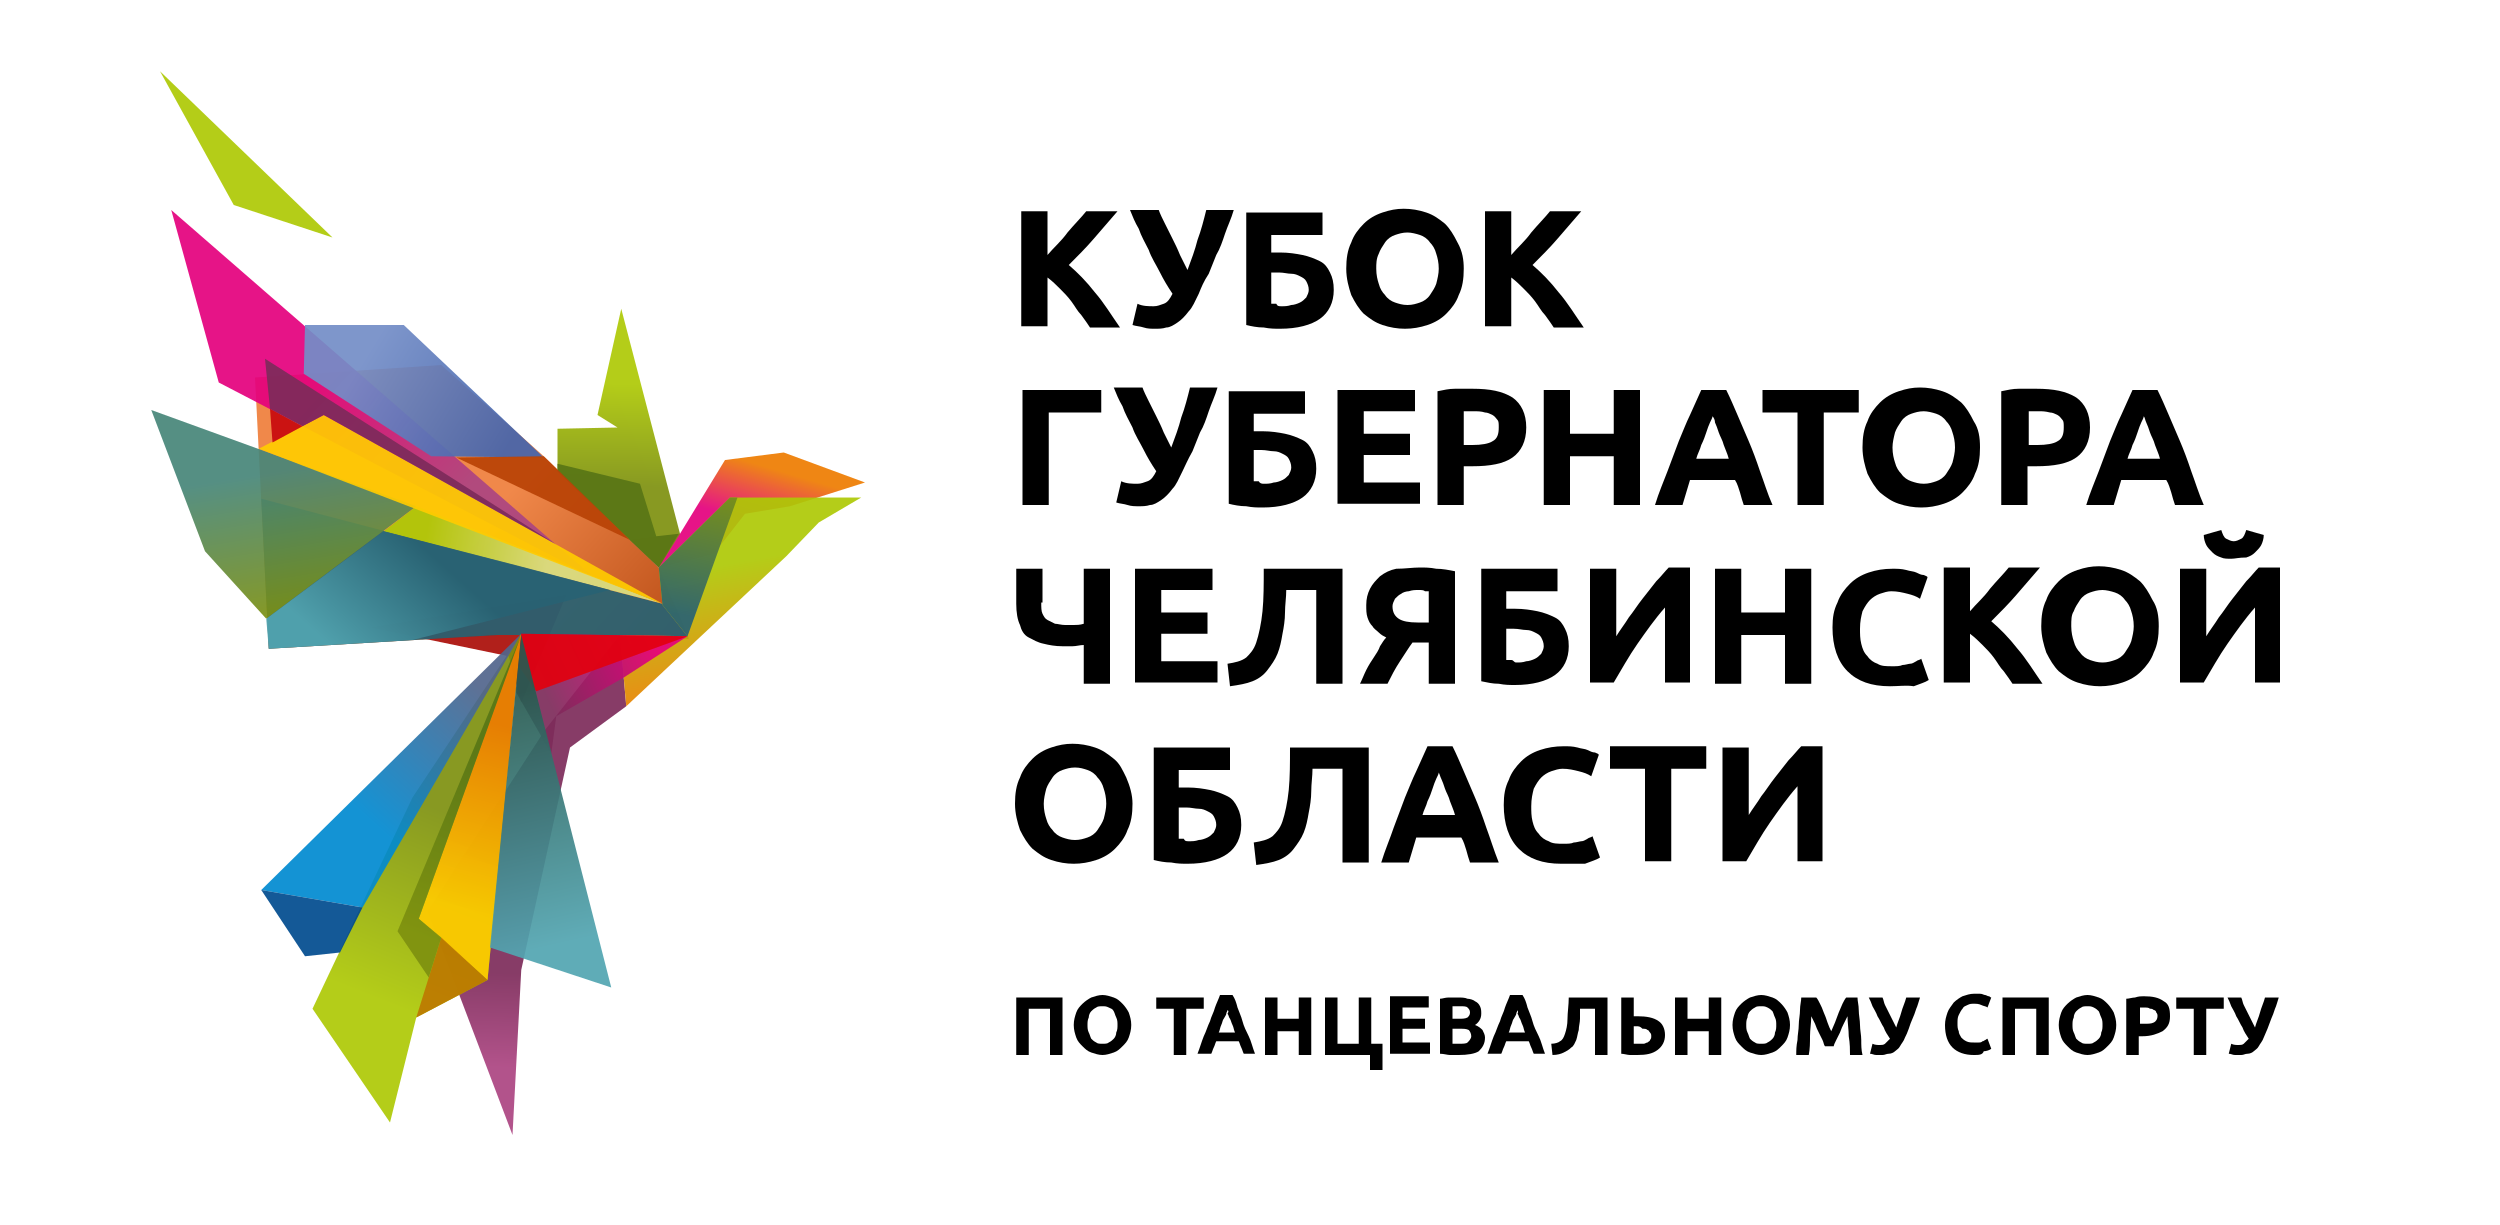 <?xml version="1.0" encoding="UTF-8"?> <!-- Generator: Adobe Illustrator 19.0.0, SVG Export Plug-In . SVG Version: 6.00 Build 0) --> <svg xmlns="http://www.w3.org/2000/svg" xmlns:xlink="http://www.w3.org/1999/xlink" id="Layer_1" x="0px" y="0px" viewBox="-399 452 200 98" style="enable-background:new -399 452 200 98;" xml:space="preserve"> <style type="text/css"> .st0{opacity:0.92;fill:url(#XMLID_3_);enable-background:new ;} .st1{opacity:0.92;fill:#AA0E08;enable-background:new ;} .st2{opacity:0.92;fill:#286273;enable-background:new ;} .st3{opacity:0.92;fill:url(#XMLID_4_);enable-background:new ;} .st4{opacity:0.92;fill:url(#XMLID_5_);enable-background:new ;} .st5{opacity:0.92;fill:url(#XMLID_6_);enable-background:new ;} .st6{opacity:0.92;fill:url(#XMLID_7_);enable-background:new ;} .st7{opacity:0.92;fill:url(#XMLID_8_);enable-background:new ;} .st8{opacity:0.92;fill:url(#XMLID_9_);enable-background:new ;} .st9{opacity:0.92;fill:url(#XMLID_10_);enable-background:new ;} .st10{opacity:0.92;fill:url(#XMLID_11_);enable-background:new ;} .st11{opacity:0.92;fill:#AEC905;enable-background:new ;} .st12{opacity:0.92;fill:url(#XMLID_12_);enable-background:new ;} .st13{opacity:0.92;fill:url(#XMLID_13_);enable-background:new ;} .st14{opacity:0.92;fill:url(#XMLID_14_);enable-background:new ;} .st15{opacity:0.92;fill:url(#XMLID_15_);enable-background:new ;} .st16{opacity:0.92;fill:url(#XMLID_16_);enable-background:new ;} .st17{opacity:0.92;fill:#587615;enable-background:new ;} .st18{opacity:0.92;fill:url(#XMLID_17_);enable-background:new ;} .st19{opacity:0.92;fill:#BD7900;enable-background:new ;} .st20{opacity:0.92;fill:url(#XMLID_18_);enable-background:new ;} .st21{opacity:0.92;fill:#E2000F;enable-background:new ;} .st22{opacity:0.92;fill:#FFCB00;enable-background:new ;} .st23{opacity:0.92;fill:#C8090D;enable-background:new ;} .st24{opacity:0.92;fill:#7D2B5A;enable-background:new ;} .st25{opacity:0.92;fill:#004B8E;enable-background:new ;} .st26{opacity:0.92;fill:url(#XMLID_19_);enable-background:new ;} .st27{opacity:0.92;fill:#B94306;enable-background:new ;} </style> <g id="XMLID_2_"> <g id="XMLID_277_"> <linearGradient id="XMLID_3_" gradientUnits="userSpaceOnUse" x1="-364.322" y1="1399.881" x2="-351.842" y2="1411.059" gradientTransform="matrix(1 0 0 1 0 -901.73)"> <stop offset="0" style="stop-color:#EF7E3B"></stop> <stop offset="1" style="stop-color:#B94306"></stop> </linearGradient> <polygon id="XMLID_113_" class="st0" points="-363.7,481.2 -355.5,488.5 -346.3,497.4 -343.9,503.1 -352.2,502.8 -359.2,502.8 -377.5,503.9 -378.6,482.2 "></polygon> <polygon id="XMLID_112_" class="st1" points="-369.4,502.2 -358.3,504.5 -357.3,508.2 -353.7,499.6 "></polygon> <polygon id="XMLID_111_" class="st2" points="-344.9,500.6 -343.9,503.1 -352.2,502.8 -359.2,502.8 -377.5,503.9 -378.1,491.9 "></polygon> <linearGradient id="XMLID_4_" gradientUnits="userSpaceOnUse" x1="-357.534" y1="1439.117" x2="-357.285" y2="1431.594" gradientTransform="matrix(1 0 0 1 0 -901.73)"> <stop offset="0" style="stop-color:#AC4481"></stop> <stop offset="1" style="stop-color:#7D2B5A"></stop> </linearGradient> <polygon id="XMLID_110_" class="st3" points="-348.9,508.5 -353.4,511.8 -357.3,529.6 -358,542.8 -364.8,524.9 -355.4,510.4 -349.4,502.8 "></polygon> <linearGradient id="XMLID_5_" gradientUnits="userSpaceOnUse" x1="-367.382" y1="1434.238" x2="-361.526" y2="1419.542" gradientTransform="matrix(1 0 0 1 0 -901.73)"> <stop offset="0" style="stop-color:#AEC905"></stop> <stop offset="1" style="stop-color:#7E910F"></stop> </linearGradient> <polygon id="XMLID_109_" class="st4" points="-360,530.4 -365.7,533.4 -367.8,541.8 -374,532.7 -366,515.8 -357.3,502.7 "></polygon> <linearGradient id="XMLID_6_" gradientUnits="userSpaceOnUse" x1="-376.14" y1="1391.367" x2="-374.237" y2="1403.112" gradientTransform="matrix(1 0 0 1 0 -901.73)"> <stop offset="0" style="stop-color:#478679"></stop> <stop offset="1" style="stop-color:#7E910F"></stop> </linearGradient> <polygon id="XMLID_108_" class="st5" points="-386.9,484.8 -365.7,492.5 -377.7,501.5 -382.6,496.1 "></polygon> <linearGradient id="XMLID_7_" gradientUnits="userSpaceOnUse" x1="-374.675" y1="1384.506" x2="-363.546" y2="1394.885" gradientTransform="matrix(1 0 0 1 0 -901.73)"> <stop offset="0" style="stop-color:#E4007D"></stop> <stop offset="1" style="stop-color:#AC4481"></stop> </linearGradient> <polygon id="XMLID_107_" class="st6" points="-385.3,468.8 -381.5,482.6 -351.5,498.2 "></polygon> <linearGradient id="XMLID_8_" gradientUnits="userSpaceOnUse" x1="-369.78" y1="1382.399" x2="-358.343" y2="1389.461" gradientTransform="matrix(1 0 0 1 0 -901.73)"> <stop offset="0" style="stop-color:#738DC7"></stop> <stop offset="1" style="stop-color:#4464AC"></stop> </linearGradient> <polygon id="XMLID_106_" class="st7" points="-374.6,478 -374.7,481.9 -364.5,488.5 -355.5,488.6 -366.7,478 "></polygon> <linearGradient id="XMLID_9_" gradientUnits="userSpaceOnUse" x1="-339.415" y1="1395.355" x2="-338.109" y2="1390.948" gradientTransform="matrix(1 0 0 1 0 -901.73)"> <stop offset="0" style="stop-color:#E4007D"></stop> <stop offset="1" style="stop-color:#EE7C00"></stop> </linearGradient> <polygon id="XMLID_105_" class="st8" points="-341.9,496.3 -346.3,497.4 -348.6,495.2 -344.6,494.7 -341,488.8 -336.3,488.2 -329.8,490.6 -335.8,492.5 -339.4,493.1 "></polygon> <linearGradient id="XMLID_10_" gradientUnits="userSpaceOnUse" x1="-340.097" y1="1398.708" x2="-338.117" y2="1409.231" gradientTransform="matrix(1 0 0 1 0 -901.73)"> <stop offset="0" style="stop-color:#AEC905"></stop> <stop offset="1" style="stop-color:#EE7C00"></stop> </linearGradient> <polygon id="XMLID_104_" class="st9" points="-346.3,497.4 -346,500.4 -344,502.9 -349.4,502.8 -348.9,508.5 -336.1,496.5 -333.5,493.8 -330.1,491.8 -335,491.8 -340.6,491.8 "></polygon> <linearGradient id="XMLID_11_" gradientUnits="userSpaceOnUse" x1="-368.882" y1="1419.892" x2="-359.583" y2="1409.566" gradientTransform="matrix(1 0 0 1 0 -901.73)"> <stop offset="0" style="stop-color:#008AD1"></stop> <stop offset="1" style="stop-color:#51658C"></stop> </linearGradient> <polygon id="XMLID_103_" class="st10" points="-357.3,502.7 -370,524.6 -378.1,523.2 "></polygon> <polygon id="XMLID_102_" class="st11" points="-386.2,457.7 -380.3,468.4 -372.4,471 "></polygon> <linearGradient id="XMLID_12_" gradientUnits="userSpaceOnUse" x1="-364.932" y1="1396.554" x2="-355.162" y2="1398.249" gradientTransform="matrix(1 0 0 1 0 -901.73)"> <stop offset="0" style="stop-color:#AEC905"></stop> <stop offset="1" style="stop-color:#DAE182"></stop> </linearGradient> <polygon id="XMLID_101_" class="st12" points="-368.3,494.5 -346,500.3 -365.7,492.5 "></polygon> <linearGradient id="XMLID_13_" gradientUnits="userSpaceOnUse" x1="-369.418" y1="1408.2" x2="-362.2" y2="1400.121" gradientTransform="matrix(1 0 0 1 0 -901.73)"> <stop offset="0" style="stop-color:#52A5B1"></stop> <stop offset="1" style="stop-color:#286273"></stop> </linearGradient> <polygon id="XMLID_100_" class="st13" points="-377.7,501.5 -368.3,494.5 -357.4,497.3 -350.2,499.2 -366,503.2 -377.5,503.9 "></polygon> <linearGradient id="XMLID_14_" gradientUnits="userSpaceOnUse" x1="-349.503" y1="1392.647" x2="-349.441" y2="1384.43" gradientTransform="matrix(1 0 0 1 0 -901.73)"> <stop offset="0" style="stop-color:#7E910F"></stop> <stop offset="1" style="stop-color:#AEC905"></stop> </linearGradient> <polygon id="XMLID_99_" class="st14" points="-344.6,494.7 -349.3,476.7 -351.2,485.2 -349.6,486.2 -354.4,486.3 -354.4,489.7 -346.3,497.4 "></polygon> <linearGradient id="XMLID_15_" gradientUnits="userSpaceOnUse" x1="-355.553" y1="1408.976" x2="-347.096" y2="1405.047" gradientTransform="matrix(1 0 0 1 0 -901.73)"> <stop offset="0" style="stop-color:#7D2B5A"></stop> <stop offset="1" style="stop-color:#E4007D"></stop> </linearGradient> <polygon id="XMLID_98_" class="st15" points="-344,502.9 -349.1,506.2 -354.5,509.3 -354.9,512.3 -357.7,507.4 -357.3,502.7 "></polygon> <linearGradient id="XMLID_16_" gradientUnits="userSpaceOnUse" x1="-342.093" y1="1391.531" x2="-344.594" y2="1402.886" gradientTransform="matrix(1 0 0 1 0 -901.73)"> <stop offset="0" style="stop-color:#7E910F"></stop> <stop offset="1" style="stop-color:#286273"></stop> </linearGradient> <polygon id="XMLID_97_" class="st16" points="-340,491.8 -344,502.9 -346,500.4 -346.3,497.4 -340.6,491.8 "></polygon> <polygon id="XMLID_96_" class="st17" points="-354.4,489.1 -347.8,490.7 -346.5,494.9 -344.7,494.7 -346.3,497.4 -354.4,489.7 "></polygon> <linearGradient id="XMLID_17_" gradientUnits="userSpaceOnUse" x1="-361.895" y1="1426.388" x2="-358.143" y2="1411.94" gradientTransform="matrix(1 0 0 1 0 -901.73)"> <stop offset="0" style="stop-color:#FFCB00"></stop> <stop offset="1" style="stop-color:#EE7C00"></stop> </linearGradient> <polygon id="XMLID_95_" class="st18" points="-360,530.4 -365.5,525.5 -357.3,502.7 "></polygon> <polygon id="XMLID_94_" class="st19" points="-365.7,533.4 -363.7,527 -360,530.4 "></polygon> <linearGradient id="XMLID_18_" gradientUnits="userSpaceOnUse" x1="-365.44" y1="1428.62" x2="-360.342" y2="1414.025" gradientTransform="matrix(1 0 0 1 0 -901.73)"> <stop offset="0" style="stop-color:#7E910F"></stop> <stop offset="1" style="stop-color:#587615"></stop> </linearGradient> <polygon id="XMLID_93_" class="st20" points="-364.7,530.2 -367.2,526.5 -357.3,502.8 -365.5,525.5 -363.7,527 "></polygon> <polygon id="XMLID_92_" class="st21" points="-357.5,505.3 -356.1,507.3 -344,502.9 -357.3,502.7 "></polygon> <polygon id="XMLID_91_" class="st22" points="-378.3,487.9 -373.1,485.2 -346,500.3 "></polygon> <polygon id="XMLID_90_" class="st23" points="-377.4,484.7 -377.2,487.4 -374.8,486.1 "></polygon> <polygon id="XMLID_89_" class="st24" points="-377.4,484.7 -374.8,486.1 -373.1,485.2 -354.6,495.5 -377.8,480.7 "></polygon> <polygon id="XMLID_88_" class="st25" points="-378.1,523.2 -374.6,528.5 -371.8,528.2 -370,524.6 "></polygon> <linearGradient id="XMLID_19_" gradientUnits="userSpaceOnUse" x1="-355.323" y1="1429.475" x2="-359.801" y2="1409.598" gradientTransform="matrix(1 0 0 1 0 -901.73)"> <stop offset="0" style="stop-color:#52A5B1"></stop> <stop offset="1" style="stop-color:#28594F"></stop> </linearGradient> <polygon id="XMLID_87_" class="st26" points="-357.3,502.8 -350.1,531 -359.8,527.8 "></polygon> <polygon id="XMLID_86_" class="st27" points="-362.5,488.6 -348.6,495.2 -355.5,488.5 "></polygon> </g> </g> <g> <g> <path d="M-311.8,478.2c-0.2-0.3-0.4-0.6-0.7-1c-0.3-0.3-0.5-0.7-0.8-1.1c-0.3-0.4-0.6-0.7-0.9-1c-0.3-0.3-0.6-0.6-1-0.9v3.9h-2.1 v-9.2h2.1v3.5c0.5-0.6,1.1-1.1,1.6-1.8c0.5-0.6,1.1-1.2,1.5-1.7h2.5c-0.6,0.7-1.3,1.5-1.9,2.2c-0.6,0.7-1.3,1.4-2,2.1 c0.7,0.6,1.4,1.3,2.1,2.2c0.7,0.8,1.3,1.8,2,2.8H-311.8z"></path> <path d="M-303.1,475.5c-0.3,0.6-0.5,1.1-0.8,1.4c-0.3,0.4-0.6,0.7-0.9,0.9c-0.3,0.2-0.6,0.4-0.9,0.4c-0.3,0.1-0.6,0.1-0.9,0.1 c-0.3,0-0.6,0-0.9-0.1c-0.3-0.1-0.6-0.1-0.9-0.2l0.4-1.7c0.4,0.2,0.9,0.2,1.3,0.2c0.3,0,0.5-0.1,0.8-0.2c0.3-0.1,0.5-0.4,0.7-0.8 c-0.4-0.6-0.7-1.1-1-1.7c-0.3-0.6-0.7-1.2-0.9-1.8c-0.3-0.6-0.6-1.1-0.8-1.7c-0.3-0.5-0.5-1-0.7-1.5h2.3c0.1,0.3,0.3,0.7,0.5,1.1 s0.4,0.8,0.6,1.2c0.2,0.4,0.4,0.8,0.6,1.3c0.2,0.4,0.4,0.8,0.6,1.2c0.3-0.8,0.6-1.6,0.8-2.4c0.3-0.8,0.5-1.6,0.7-2.4h2.2 c-0.2,0.7-0.5,1.3-0.7,1.9c-0.2,0.6-0.4,1.2-0.7,1.7c-0.2,0.5-0.4,1-0.6,1.5C-302.7,474.5-302.9,475-303.1,475.5z"></path> <path d="M-297.3,470.7v1.5h0.7c0.7,0,1.3,0.1,1.8,0.2c0.5,0.1,1,0.3,1.4,0.5c0.4,0.2,0.6,0.5,0.8,0.9c0.2,0.4,0.3,0.8,0.3,1.4 c0,1-0.4,1.8-1.1,2.3c-0.7,0.5-1.8,0.8-3.2,0.8c-0.4,0-0.8,0-1.3-0.1c-0.5,0-1-0.1-1.4-0.2v-9h6.1v1.8H-297.3z M-296.5,476.5 c0.3,0,0.5,0,0.8-0.1c0.2,0,0.5-0.1,0.7-0.2c0.2-0.1,0.3-0.2,0.5-0.4c0.1-0.2,0.2-0.4,0.2-0.6c0-0.3-0.1-0.5-0.2-0.7 c-0.1-0.2-0.3-0.3-0.5-0.4c-0.2-0.1-0.4-0.2-0.7-0.2s-0.6-0.1-1-0.1h-0.6v2.5c0.1,0,0.2,0,0.4,0 C-296.8,476.5-296.7,476.5-296.5,476.5z"></path> <path d="M-281.9,473.5c0,0.8-0.1,1.5-0.4,2.1c-0.2,0.6-0.6,1.1-1,1.5c-0.4,0.4-0.9,0.7-1.5,0.9c-0.6,0.2-1.2,0.3-1.8,0.3 c-0.6,0-1.2-0.1-1.8-0.3c-0.6-0.2-1-0.5-1.5-0.9c-0.4-0.4-0.7-0.9-1-1.5c-0.2-0.6-0.4-1.3-0.4-2.1c0-0.8,0.1-1.5,0.4-2.1 c0.2-0.6,0.6-1.1,1-1.5c0.4-0.4,0.9-0.7,1.5-0.9c0.6-0.2,1.1-0.3,1.7-0.3c0.6,0,1.2,0.1,1.8,0.3c0.6,0.2,1,0.5,1.5,0.9 c0.4,0.4,0.7,0.9,1,1.5C-282,472.1-281.9,472.8-281.9,473.5z M-288.9,473.5c0,0.5,0.1,0.9,0.2,1.2c0.1,0.4,0.3,0.7,0.5,0.9 c0.2,0.3,0.5,0.5,0.8,0.6c0.3,0.1,0.6,0.2,1,0.2c0.4,0,0.7-0.1,1-0.2c0.3-0.1,0.6-0.3,0.8-0.6c0.2-0.3,0.4-0.6,0.5-0.9 c0.1-0.4,0.2-0.8,0.2-1.2c0-0.5-0.1-0.9-0.2-1.2c-0.1-0.4-0.3-0.7-0.5-0.9c-0.2-0.3-0.5-0.5-0.8-0.6c-0.3-0.1-0.7-0.2-1-0.2 c-0.4,0-0.7,0.1-1,0.2c-0.3,0.1-0.6,0.3-0.8,0.6c-0.2,0.3-0.4,0.6-0.5,0.9C-288.9,472.7-288.9,473.1-288.9,473.5z"></path> <path d="M-274.7,478.2c-0.2-0.3-0.4-0.6-0.7-1c-0.3-0.3-0.5-0.7-0.8-1.1c-0.3-0.4-0.6-0.7-0.9-1c-0.3-0.3-0.6-0.6-1-0.9v3.9h-2.1 v-9.2h2.1v3.5c0.5-0.6,1.1-1.1,1.6-1.8c0.5-0.6,1.1-1.2,1.5-1.7h2.5c-0.6,0.7-1.3,1.5-1.9,2.2c-0.6,0.7-1.3,1.4-2,2.1 c0.7,0.6,1.4,1.3,2.1,2.2c0.7,0.8,1.3,1.8,2,2.8H-274.7z"></path> <path d="M-315.1,492.4h-2.1v-9.2h6.3v1.8h-4.2V492.4z"></path> <path d="M-304.4,489.7c-0.3,0.6-0.5,1.1-0.8,1.4c-0.3,0.4-0.6,0.7-0.9,0.9c-0.3,0.2-0.6,0.4-0.9,0.4c-0.3,0.1-0.6,0.1-0.9,0.1 c-0.3,0-0.6,0-0.9-0.1c-0.3-0.1-0.6-0.1-0.9-0.2l0.4-1.7c0.4,0.2,0.9,0.2,1.3,0.2c0.3,0,0.5-0.1,0.8-0.2c0.3-0.1,0.5-0.4,0.7-0.8 c-0.4-0.6-0.7-1.1-1-1.7c-0.3-0.6-0.7-1.2-0.9-1.8c-0.3-0.6-0.6-1.1-0.8-1.7c-0.3-0.5-0.5-1-0.7-1.5h2.3c0.1,0.3,0.3,0.7,0.5,1.1 c0.2,0.4,0.4,0.8,0.6,1.2c0.2,0.4,0.4,0.8,0.6,1.3c0.2,0.4,0.4,0.8,0.6,1.2c0.3-0.8,0.6-1.6,0.8-2.4c0.3-0.8,0.5-1.6,0.7-2.4h2.2 c-0.2,0.7-0.5,1.3-0.7,1.9c-0.2,0.6-0.4,1.2-0.7,1.7c-0.2,0.5-0.4,1-0.6,1.5C-304,488.8-304.2,489.3-304.4,489.7z"></path> <path d="M-298.7,485v1.5h0.7c0.7,0,1.3,0.1,1.8,0.2c0.5,0.1,1,0.3,1.4,0.5c0.4,0.2,0.6,0.5,0.8,0.9c0.2,0.4,0.3,0.8,0.3,1.4 c0,1-0.4,1.8-1.1,2.3c-0.7,0.5-1.8,0.8-3.2,0.8c-0.4,0-0.8,0-1.3-0.1c-0.5,0-1-0.1-1.4-0.2v-9h6.1v1.8H-298.7z M-297.9,490.7 c0.3,0,0.5,0,0.8-0.1c0.2,0,0.5-0.1,0.7-0.2c0.2-0.1,0.3-0.2,0.5-0.4c0.1-0.2,0.2-0.4,0.2-0.6c0-0.3-0.1-0.5-0.2-0.7 c-0.1-0.2-0.3-0.3-0.5-0.4c-0.2-0.1-0.4-0.2-0.7-0.2c-0.3,0-0.6-0.1-1-0.1h-0.6v2.5c0.1,0,0.2,0,0.4,0 C-298.2,490.7-298,490.7-297.9,490.7z"></path> <path d="M-292,492.4v-9.2h6.2v1.7h-4.1v1.8h3.7v1.7h-3.7v2.2h4.5v1.7H-292z"></path> <path d="M-281.2,483.1c1.4,0,2.4,0.2,3.2,0.7c0.7,0.5,1.1,1.3,1.1,2.4c0,1.1-0.4,1.9-1.1,2.4c-0.7,0.5-1.8,0.7-3.2,0.7h-0.7v3.1 h-2.1v-9.1c0.5-0.1,0.9-0.2,1.4-0.2C-282,483.1-281.6,483.1-281.2,483.1z M-281.1,484.9c-0.2,0-0.3,0-0.4,0c-0.1,0-0.3,0-0.4,0 v2.7h0.7c0.7,0,1.3-0.1,1.6-0.3c0.4-0.2,0.5-0.6,0.5-1.1c0-0.3,0-0.5-0.1-0.6s-0.2-0.3-0.4-0.4c-0.2-0.1-0.4-0.2-0.6-0.2 C-280.5,484.9-280.8,484.9-281.1,484.9z"></path> <path d="M-269.9,483.2h2.1v9.2h-2.1v-3.9h-3.5v3.9h-2.1v-9.2h2.1v3.5h3.5V483.2z"></path> <path d="M-259.5,492.4c-0.1-0.3-0.2-0.6-0.3-1c-0.1-0.3-0.2-0.7-0.4-1h-3.6c-0.1,0.3-0.2,0.7-0.3,1c-0.1,0.3-0.2,0.7-0.3,1h-2.2 c0.3-1,0.7-1.9,1-2.7c0.3-0.8,0.6-1.6,0.9-2.4c0.3-0.7,0.6-1.5,0.9-2.1c0.3-0.7,0.6-1.3,0.9-2h2c0.3,0.6,0.6,1.3,0.9,2 c0.3,0.7,0.6,1.4,0.9,2.1c0.3,0.7,0.6,1.5,0.9,2.4c0.3,0.8,0.6,1.8,1,2.7H-259.5z M-262,485.3c0,0.1-0.1,0.3-0.2,0.5 c-0.1,0.2-0.2,0.5-0.3,0.8c-0.1,0.3-0.2,0.6-0.4,1c-0.1,0.4-0.3,0.7-0.4,1.1h2.6c-0.1-0.4-0.3-0.8-0.4-1.1c-0.1-0.4-0.3-0.7-0.4-1 c-0.1-0.3-0.2-0.6-0.3-0.8C-261.8,485.6-261.9,485.4-262,485.3z"></path> <path d="M-250.3,483.2v1.8h-2.8v7.4h-2.1V485h-2.8v-1.8H-250.3z"></path> <path d="M-240.6,487.8c0,0.8-0.1,1.5-0.4,2.1c-0.2,0.6-0.6,1.1-1,1.5c-0.4,0.4-0.9,0.7-1.5,0.9c-0.6,0.2-1.2,0.3-1.8,0.3 c-0.6,0-1.2-0.1-1.8-0.3c-0.6-0.2-1-0.5-1.5-0.9c-0.4-0.4-0.7-0.9-1-1.5c-0.2-0.6-0.4-1.3-0.4-2.1c0-0.8,0.1-1.5,0.4-2.1 c0.2-0.6,0.6-1.1,1-1.5c0.4-0.4,0.9-0.7,1.5-0.9c0.6-0.2,1.1-0.3,1.7-0.3c0.6,0,1.2,0.1,1.8,0.3c0.6,0.2,1,0.5,1.5,0.9 c0.4,0.4,0.7,0.9,1,1.5C-240.7,486.3-240.6,487-240.6,487.8z M-247.6,487.8c0,0.5,0.1,0.9,0.2,1.2c0.1,0.4,0.3,0.7,0.5,0.9 c0.2,0.3,0.5,0.5,0.8,0.6c0.3,0.1,0.6,0.2,1,0.2c0.4,0,0.7-0.1,1-0.2c0.3-0.1,0.6-0.3,0.8-0.6c0.2-0.3,0.4-0.6,0.5-0.9 c0.1-0.4,0.2-0.8,0.2-1.2c0-0.5-0.1-0.9-0.2-1.2c-0.1-0.4-0.3-0.7-0.5-0.9c-0.2-0.3-0.5-0.5-0.8-0.6c-0.3-0.1-0.7-0.2-1-0.2 c-0.4,0-0.7,0.1-1,0.2c-0.3,0.1-0.6,0.3-0.8,0.6c-0.2,0.3-0.4,0.6-0.5,0.9C-247.5,487-247.6,487.4-247.6,487.8z"></path> <path d="M-236.1,483.1c1.4,0,2.4,0.2,3.2,0.7c0.7,0.5,1.1,1.3,1.1,2.4c0,1.1-0.4,1.9-1.1,2.4c-0.7,0.5-1.8,0.7-3.2,0.7h-0.7v3.1 h-2.1v-9.1c0.5-0.1,0.9-0.2,1.4-0.2C-236.9,483.1-236.4,483.1-236.1,483.1z M-235.9,484.9c-0.2,0-0.3,0-0.4,0c-0.1,0-0.3,0-0.4,0 v2.7h0.7c0.7,0,1.3-0.1,1.6-0.3c0.4-0.2,0.5-0.6,0.5-1.1c0-0.3,0-0.5-0.1-0.6s-0.2-0.3-0.4-0.4c-0.2-0.1-0.4-0.2-0.6-0.2 C-235.4,484.9-235.6,484.9-235.9,484.9z"></path> <path d="M-225,492.4c-0.1-0.3-0.2-0.6-0.3-1c-0.1-0.3-0.2-0.7-0.4-1h-3.6c-0.1,0.3-0.2,0.7-0.3,1c-0.1,0.3-0.2,0.7-0.3,1h-2.2 c0.3-1,0.7-1.9,1-2.7c0.3-0.8,0.6-1.6,0.9-2.4c0.3-0.7,0.6-1.5,0.9-2.1c0.3-0.7,0.6-1.3,0.9-2h2c0.3,0.6,0.6,1.3,0.9,2 c0.3,0.7,0.6,1.4,0.9,2.1c0.3,0.7,0.6,1.5,0.9,2.4c0.3,0.8,0.6,1.8,1,2.7H-225z M-227.5,485.3c0,0.1-0.1,0.3-0.2,0.5 c-0.1,0.2-0.2,0.5-0.3,0.8c-0.1,0.3-0.2,0.6-0.4,1c-0.1,0.4-0.3,0.7-0.4,1.1h2.6c-0.1-0.4-0.3-0.8-0.4-1.1c-0.1-0.4-0.3-0.7-0.4-1 s-0.2-0.6-0.3-0.8C-227.4,485.6-227.4,485.4-227.5,485.3z"></path> <path d="M-315.7,500.2c0,0.4,0,0.7,0.1,0.9c0.1,0.2,0.2,0.4,0.4,0.5c0.2,0.1,0.4,0.2,0.6,0.3c0.2,0,0.5,0.1,0.8,0.1 c0.2,0,0.4,0,0.7,0c0.2,0,0.5,0,0.8-0.1v-4.4h2.1v9.2h-2.1v-3.1c-0.3,0-0.6,0.1-0.9,0.1c-0.3,0-0.6,0-0.8,0 c-0.6,0-1.1-0.1-1.5-0.2c-0.5-0.1-0.8-0.3-1.2-0.5s-0.6-0.6-0.7-1c-0.2-0.4-0.3-1-0.3-1.7v-2.8h2.1V500.2z"></path> <path d="M-308.2,506.7v-9.2h6.2v1.7h-4.1v1.8h3.7v1.7h-3.7v2.2h4.5v1.7H-308.2z"></path> <path d="M-296.1,499.2c0,0.6-0.1,1.2-0.1,1.8c0,0.6-0.1,1.2-0.2,1.7c-0.1,0.6-0.2,1.1-0.4,1.6c-0.2,0.5-0.5,0.9-0.8,1.3 c-0.3,0.4-0.7,0.7-1.2,0.9c-0.5,0.2-1.1,0.3-1.8,0.4l-0.2-1.8c0.6-0.1,1.1-0.2,1.5-0.5c0.3-0.3,0.6-0.6,0.8-1.2 c0.2-0.6,0.4-1.5,0.5-2.5c0.1-1,0.1-2.2,0.1-3.4h6.3v9.2h-2.1v-7.5H-296.1z"></path> <path d="M-285.4,497.4c0.4,0,0.8,0,1.3,0.1c0.5,0,1,0.1,1.5,0.2v9h-2.1v-3.3h-0.6c-0.1,0-0.2,0-0.3,0c-0.1,0-0.2,0-0.4,0 c-0.3,0.4-0.6,0.9-1,1.5s-0.7,1.2-1,1.8h-2.2c0.2-0.4,0.3-0.7,0.5-1.1c0.2-0.4,0.4-0.7,0.6-1c0.2-0.3,0.4-0.6,0.5-0.9 c0.2-0.3,0.3-0.5,0.5-0.7c-0.2-0.1-0.4-0.2-0.6-0.4s-0.4-0.3-0.5-0.5c-0.2-0.2-0.3-0.4-0.4-0.7c-0.1-0.3-0.1-0.6-0.1-1 c0-0.5,0.1-0.9,0.3-1.3c0.2-0.4,0.5-0.7,0.8-1c0.4-0.3,0.8-0.5,1.3-0.6C-286.6,497.5-286,497.4-285.4,497.4z M-285.5,499.2 c-0.3,0-0.5,0-0.8,0.1c-0.2,0-0.5,0.1-0.6,0.2c-0.2,0.1-0.3,0.2-0.5,0.4c-0.1,0.2-0.2,0.4-0.2,0.6c0,0.5,0.2,0.8,0.5,1 c0.3,0.2,0.8,0.3,1.5,0.3h0.9v-2.5c-0.1,0-0.2,0-0.3,0C-285.1,499.2-285.3,499.2-285.5,499.2z"></path> <path d="M-278.5,499.2v1.5h0.7c0.7,0,1.3,0.1,1.8,0.2c0.5,0.1,1,0.3,1.4,0.5c0.4,0.2,0.6,0.5,0.8,0.9c0.2,0.4,0.3,0.8,0.3,1.4 c0,1-0.4,1.8-1.1,2.3c-0.7,0.5-1.8,0.8-3.2,0.8c-0.4,0-0.8,0-1.3-0.1c-0.5,0-0.9-0.1-1.4-0.2v-9h6.1v1.8H-278.5z M-277.7,505 c0.3,0,0.5,0,0.8-0.1c0.2,0,0.5-0.1,0.7-0.2c0.2-0.1,0.3-0.2,0.5-0.4c0.1-0.2,0.2-0.4,0.2-0.6c0-0.3-0.1-0.5-0.2-0.7 c-0.1-0.2-0.3-0.3-0.5-0.4c-0.2-0.1-0.4-0.2-0.7-0.2c-0.3,0-0.6-0.1-1-0.1h-0.6v2.5c0.1,0,0.2,0,0.4,0S-277.9,505-277.7,505z"></path> <path d="M-271.8,506.7v-9.2h2.1v5.4c0.3-0.5,0.7-1,1-1.5c0.4-0.5,0.7-1,1.1-1.5c0.4-0.5,0.7-0.9,1.1-1.4c0.4-0.4,0.7-0.8,1-1.1 h1.7v9.2h-2v-6c-0.8,0.9-1.5,1.9-2.2,2.9c-0.7,1-1.3,2.1-1.9,3.1H-271.8z"></path> <path d="M-256.2,497.5h2.1v9.2h-2.1v-3.9h-3.5v3.9h-2.1v-9.2h2.1v3.5h3.5V497.5z"></path> <path d="M-247.8,506.9c-1.5,0-2.6-0.4-3.4-1.2c-0.8-0.8-1.2-2-1.2-3.5c0-0.8,0.1-1.4,0.4-2c0.2-0.6,0.6-1.1,1-1.5 c0.4-0.4,0.9-0.7,1.5-0.9c0.6-0.2,1.2-0.3,1.9-0.3c0.4,0,0.7,0,1.1,0.1c0.3,0.1,0.6,0.1,0.8,0.2c0.2,0.1,0.4,0.2,0.6,0.2 c0.2,0.1,0.3,0.1,0.3,0.2l-0.6,1.7c-0.3-0.2-0.6-0.3-1-0.4c-0.4-0.1-0.8-0.2-1.3-0.2c-0.3,0-0.6,0.1-0.9,0.2 c-0.3,0.1-0.6,0.3-0.8,0.5c-0.2,0.2-0.4,0.5-0.6,0.9c-0.1,0.4-0.2,0.8-0.2,1.4c0,0.4,0,0.8,0.1,1.2c0.1,0.4,0.2,0.7,0.5,1 c0.2,0.3,0.5,0.5,0.8,0.6c0.3,0.2,0.7,0.2,1.2,0.2c0.3,0,0.6,0,0.8-0.1c0.2,0,0.5-0.1,0.6-0.1c0.2,0,0.3-0.1,0.5-0.2 c0.1-0.1,0.3-0.1,0.4-0.2l0.6,1.7c-0.3,0.2-0.7,0.3-1.2,0.5C-246.5,506.8-247.1,506.9-247.8,506.9z"></path> <path d="M-238,506.7c-0.2-0.3-0.4-0.6-0.7-1c-0.3-0.3-0.5-0.7-0.8-1.1c-0.3-0.4-0.6-0.7-0.9-1c-0.3-0.3-0.6-0.6-1-0.9v3.9h-2.1 v-9.2h2.1v3.5c0.5-0.6,1.1-1.1,1.6-1.8c0.5-0.6,1.1-1.2,1.5-1.7h2.5c-0.6,0.7-1.3,1.5-1.9,2.2c-0.6,0.7-1.3,1.4-2,2.1 c0.7,0.6,1.4,1.3,2.1,2.2c0.7,0.8,1.3,1.8,2,2.8H-238z"></path> <path d="M-226.3,502.1c0,0.8-0.1,1.5-0.4,2.1c-0.2,0.6-0.6,1.1-1,1.5c-0.4,0.4-0.9,0.7-1.5,0.9c-0.6,0.2-1.2,0.3-1.8,0.3 c-0.6,0-1.2-0.1-1.8-0.3c-0.6-0.2-1-0.5-1.5-0.9c-0.4-0.4-0.7-0.9-1-1.5c-0.2-0.6-0.4-1.3-0.4-2.1c0-0.8,0.1-1.5,0.4-2.1 c0.2-0.6,0.6-1.1,1-1.5c0.4-0.4,0.9-0.7,1.5-0.9c0.6-0.2,1.1-0.3,1.7-0.3c0.6,0,1.2,0.1,1.8,0.3c0.6,0.2,1,0.5,1.5,0.9 c0.4,0.4,0.7,0.9,1,1.5C-226.4,500.6-226.3,501.3-226.3,502.1z M-233.3,502.1c0,0.5,0.1,0.9,0.2,1.2c0.1,0.4,0.3,0.7,0.5,0.9 c0.2,0.3,0.5,0.5,0.8,0.6c0.3,0.1,0.6,0.2,1,0.2c0.4,0,0.7-0.1,1-0.2c0.3-0.1,0.6-0.3,0.8-0.6c0.2-0.3,0.4-0.6,0.5-0.9 c0.1-0.4,0.2-0.8,0.2-1.2c0-0.5-0.1-0.9-0.2-1.2c-0.1-0.4-0.3-0.7-0.5-0.9c-0.2-0.3-0.5-0.5-0.8-0.6c-0.3-0.1-0.7-0.2-1-0.2 c-0.4,0-0.7,0.1-1,0.2c-0.3,0.1-0.6,0.3-0.8,0.6c-0.2,0.3-0.4,0.6-0.5,0.9C-233.3,501.2-233.3,501.6-233.3,502.1z"></path> <path d="M-224.6,506.7v-9.2h2.1v5.4c0.3-0.5,0.7-1,1-1.5c0.4-0.5,0.7-1,1.1-1.5c0.4-0.5,0.7-0.9,1.1-1.4c0.4-0.4,0.7-0.8,1-1.1 h1.7v9.2h-2v-6c-0.8,0.9-1.5,1.9-2.2,2.9c-0.7,1-1.3,2.1-1.9,3.1H-224.6z M-220.5,496.7c-0.3,0-0.6,0-0.8-0.1 c-0.3-0.1-0.5-0.2-0.7-0.4c-0.2-0.2-0.4-0.4-0.5-0.6c-0.1-0.2-0.2-0.5-0.2-0.8l1.4-0.4c0.1,0.3,0.2,0.6,0.4,0.7 c0.2,0.1,0.4,0.2,0.6,0.2c0.2,0,0.4-0.1,0.6-0.2c0.2-0.1,0.3-0.4,0.4-0.7l1.4,0.4c0,0.3-0.1,0.6-0.2,0.8c-0.1,0.2-0.3,0.4-0.5,0.6 c-0.2,0.2-0.4,0.3-0.7,0.4C-219.9,496.6-220.2,496.7-220.5,496.7z"></path> <path d="M-308.4,516.3c0,0.8-0.1,1.5-0.4,2.1c-0.2,0.6-0.6,1.1-1,1.5c-0.4,0.4-0.9,0.7-1.5,0.9c-0.6,0.2-1.2,0.3-1.8,0.3 c-0.6,0-1.2-0.1-1.8-0.3c-0.6-0.2-1-0.5-1.5-0.9c-0.4-0.4-0.7-0.9-1-1.5c-0.2-0.6-0.4-1.3-0.4-2.1c0-0.8,0.1-1.5,0.4-2.1 c0.2-0.6,0.6-1.1,1-1.5c0.4-0.4,0.9-0.7,1.5-0.9c0.6-0.2,1.1-0.3,1.7-0.3c0.6,0,1.2,0.1,1.8,0.3c0.6,0.2,1,0.5,1.5,0.9 s0.7,0.9,1,1.5C-308.6,514.9-308.4,515.6-308.4,516.3z M-315.5,516.3c0,0.5,0.1,0.9,0.2,1.2c0.1,0.4,0.3,0.7,0.5,0.9 c0.2,0.3,0.5,0.5,0.8,0.6c0.3,0.1,0.6,0.2,1,0.2c0.4,0,0.7-0.1,1-0.2c0.3-0.1,0.6-0.3,0.8-0.6c0.2-0.3,0.4-0.6,0.5-0.9 c0.1-0.4,0.2-0.8,0.2-1.2c0-0.5-0.1-0.9-0.2-1.2c-0.1-0.4-0.3-0.7-0.5-0.9c-0.2-0.3-0.5-0.5-0.8-0.6c-0.3-0.1-0.6-0.2-1-0.2 c-0.4,0-0.7,0.1-1,0.2c-0.3,0.1-0.6,0.3-0.8,0.6c-0.2,0.3-0.4,0.6-0.5,0.9C-315.4,515.5-315.5,515.9-315.5,516.3z"></path> <path d="M-304.7,513.5v1.5h0.7c0.7,0,1.3,0.1,1.8,0.2c0.5,0.1,1,0.3,1.4,0.5c0.4,0.2,0.6,0.5,0.8,0.9s0.3,0.8,0.3,1.4 c0,1-0.4,1.8-1.1,2.3c-0.7,0.5-1.8,0.8-3.2,0.8c-0.4,0-0.8,0-1.3-0.1c-0.5,0-1-0.1-1.4-0.2v-9h6.1v1.8H-304.7z M-303.9,519.3 c0.3,0,0.5,0,0.8-0.1c0.2,0,0.5-0.1,0.7-0.2s0.3-0.2,0.5-0.4c0.1-0.2,0.2-0.4,0.2-0.6c0-0.3-0.1-0.5-0.2-0.7 c-0.1-0.2-0.3-0.3-0.5-0.4s-0.4-0.2-0.7-0.2c-0.3,0-0.6-0.1-1-0.1h-0.6v2.5c0.1,0,0.2,0,0.4,0 C-304.2,519.3-304.1,519.3-303.9,519.3z"></path> <path d="M-294,513.5c0,0.6-0.1,1.2-0.1,1.8c0,0.6-0.1,1.2-0.2,1.7c-0.1,0.6-0.2,1.1-0.4,1.6c-0.2,0.5-0.5,0.9-0.8,1.3 c-0.3,0.4-0.7,0.7-1.2,0.9c-0.5,0.2-1.1,0.3-1.8,0.4l-0.2-1.8c0.6-0.1,1.1-0.2,1.5-0.5c0.3-0.3,0.6-0.6,0.8-1.2 c0.2-0.6,0.4-1.5,0.5-2.5c0.1-1,0.1-2.2,0.1-3.4h6.3v9.2h-2.1v-7.5H-294z"></path> <path d="M-281.4,521c-0.1-0.3-0.2-0.6-0.3-1c-0.1-0.3-0.2-0.7-0.4-1h-3.6c-0.1,0.3-0.2,0.7-0.3,1c-0.1,0.3-0.2,0.7-0.3,1h-2.2 c0.3-1,0.7-1.9,1-2.8c0.3-0.8,0.6-1.6,0.9-2.4c0.3-0.7,0.6-1.5,0.9-2.1c0.3-0.7,0.6-1.3,0.9-2h2c0.3,0.6,0.6,1.3,0.9,2 c0.3,0.7,0.6,1.4,0.9,2.1c0.3,0.7,0.6,1.5,0.9,2.4c0.3,0.8,0.6,1.8,1,2.8H-281.4z M-283.9,513.8c0,0.1-0.1,0.3-0.2,0.5 c-0.1,0.2-0.2,0.5-0.3,0.8c-0.1,0.3-0.2,0.6-0.4,1c-0.1,0.4-0.3,0.7-0.4,1.1h2.6c-0.1-0.4-0.3-0.8-0.4-1.1c-0.1-0.4-0.3-0.7-0.4-1 c-0.1-0.3-0.2-0.6-0.3-0.8C-283.8,514.1-283.8,514-283.9,513.8z"></path> <path d="M-274.1,521.1c-1.5,0-2.6-0.4-3.4-1.2c-0.8-0.8-1.2-2-1.2-3.5c0-0.8,0.1-1.4,0.4-2c0.2-0.6,0.6-1.1,1-1.5 c0.4-0.4,0.9-0.7,1.5-0.9c0.6-0.2,1.2-0.3,1.9-0.3c0.4,0,0.7,0,1.1,0.1c0.3,0.1,0.6,0.1,0.8,0.2c0.2,0.1,0.4,0.2,0.6,0.2 c0.2,0.1,0.3,0.1,0.3,0.2l-0.6,1.7c-0.3-0.2-0.6-0.3-1-0.4c-0.4-0.1-0.8-0.2-1.3-0.2c-0.3,0-0.6,0.1-0.9,0.2 c-0.3,0.1-0.6,0.3-0.8,0.5c-0.2,0.2-0.4,0.5-0.6,0.9c-0.1,0.4-0.2,0.8-0.2,1.4c0,0.4,0,0.8,0.1,1.2c0.1,0.4,0.2,0.7,0.5,1 c0.2,0.3,0.5,0.5,0.8,0.6c0.3,0.2,0.7,0.2,1.2,0.2c0.3,0,0.6,0,0.8-0.1c0.2,0,0.5-0.1,0.6-0.1c0.2,0,0.3-0.1,0.5-0.2 c0.1-0.1,0.3-0.1,0.4-0.2l0.6,1.7c-0.3,0.2-0.7,0.3-1.2,0.5C-272.7,521.1-273.4,521.1-274.1,521.1z"></path> <path d="M-262.5,511.7v1.8h-2.8v7.4h-2.1v-7.4h-2.8v-1.8H-262.5z"></path> <path d="M-261.2,521v-9.2h2.1v5.4c0.3-0.5,0.7-1,1-1.5c0.4-0.5,0.7-1,1.1-1.5c0.4-0.5,0.7-0.9,1.1-1.4c0.4-0.4,0.7-0.8,1-1.1h1.7 v9.2h-2v-6c-0.8,0.9-1.5,1.9-2.2,2.9c-0.7,1-1.3,2.1-1.9,3.1H-261.2z"></path> </g> <g> <path d="M-314,531.8v4.6h-1v-3.7h-1.7v3.7h-1v-4.6H-314z"></path> <path d="M-308.5,534c0,0.4-0.1,0.7-0.2,1c-0.1,0.3-0.3,0.5-0.5,0.7c-0.2,0.2-0.4,0.4-0.7,0.5s-0.6,0.2-0.9,0.2 c-0.3,0-0.6-0.1-0.9-0.2c-0.3-0.1-0.5-0.3-0.7-0.5c-0.2-0.2-0.4-0.4-0.5-0.7c-0.1-0.3-0.2-0.6-0.2-1c0-0.4,0.1-0.7,0.2-1 c0.1-0.3,0.3-0.5,0.5-0.7c0.2-0.2,0.5-0.4,0.7-0.5c0.3-0.1,0.6-0.2,0.9-0.2c0.3,0,0.6,0.1,0.9,0.2c0.3,0.1,0.5,0.3,0.7,0.5 c0.2,0.2,0.4,0.5,0.5,0.7C-308.6,533.3-308.5,533.6-308.5,534z M-312,534c0,0.2,0,0.4,0.1,0.6c0.1,0.2,0.1,0.3,0.2,0.5 c0.1,0.1,0.2,0.2,0.4,0.3c0.1,0.1,0.3,0.1,0.5,0.1c0.2,0,0.4,0,0.5-0.1c0.2-0.1,0.3-0.2,0.4-0.3c0.1-0.1,0.2-0.3,0.2-0.5 c0.1-0.2,0.1-0.4,0.1-0.6c0-0.2,0-0.4-0.1-0.6c-0.1-0.2-0.1-0.3-0.2-0.5s-0.2-0.2-0.4-0.3c-0.2-0.1-0.3-0.1-0.5-0.1 c-0.2,0-0.4,0-0.5,0.1c-0.2,0.1-0.3,0.2-0.4,0.3c-0.1,0.1-0.2,0.3-0.2,0.5C-312,533.6-312,533.8-312,534z"></path> <path d="M-302.7,531.8v0.9h-1.4v3.7h-1v-3.7h-1.4v-0.9H-302.7z"></path> <path d="M-299.5,536.3c-0.1-0.2-0.1-0.3-0.2-0.5c-0.1-0.2-0.1-0.3-0.2-0.5h-1.8c-0.1,0.2-0.1,0.3-0.2,0.5 c-0.1,0.2-0.1,0.3-0.2,0.5h-1.1c0.2-0.5,0.3-0.9,0.5-1.4c0.2-0.4,0.3-0.8,0.5-1.2c0.1-0.4,0.3-0.7,0.4-1.1c0.1-0.3,0.3-0.7,0.4-1 h1c0.2,0.3,0.3,0.6,0.4,1c0.1,0.3,0.3,0.7,0.4,1.1c0.1,0.4,0.3,0.8,0.5,1.2s0.3,0.9,0.5,1.4H-299.5z M-300.8,532.8 c0,0.1-0.1,0.2-0.1,0.3c0,0.1-0.1,0.2-0.2,0.4c-0.1,0.1-0.1,0.3-0.2,0.5c-0.1,0.2-0.1,0.4-0.2,0.6h1.3c-0.1-0.2-0.1-0.4-0.2-0.6 c-0.1-0.2-0.1-0.3-0.2-0.5c-0.1-0.1-0.1-0.3-0.2-0.4C-300.7,532.9-300.7,532.9-300.8,532.8z"></path> <path d="M-295.1,531.8h1v4.6h-1v-1.9h-1.7v1.9h-1v-4.6h1v1.7h1.7V531.8z"></path> <path d="M-289.2,535.5h0.8v2.1h-1v-1.2h-3.6v-4.6h1v3.7h1.7v-3.7h1V535.5z"></path> <path d="M-287.8,536.3v-4.6h3.1v0.9h-2.1v0.9h1.8v0.8h-1.8v1.1h2.2v0.9H-287.8z"></path> <path d="M-282.3,536.4c-0.3,0-0.5,0-0.7,0c-0.2,0-0.5-0.1-0.8-0.1v-4.4c0.2,0,0.4-0.1,0.7-0.1c0.3,0,0.5,0,0.7,0 c0.3,0,0.6,0,0.8,0.1c0.2,0,0.5,0.1,0.6,0.2c0.2,0.1,0.3,0.2,0.4,0.4c0.1,0.2,0.1,0.4,0.1,0.6c0,0.4-0.2,0.7-0.5,0.9 c0.3,0.1,0.5,0.3,0.6,0.4c0.1,0.2,0.2,0.4,0.2,0.6c0,0.5-0.2,0.8-0.5,1.1C-281,536.3-281.6,536.4-282.3,536.4z M-282.8,533.5h0.5 c0.3,0,0.5,0,0.7-0.1c0.1-0.1,0.2-0.2,0.2-0.4c0-0.2-0.1-0.3-0.2-0.4c-0.1-0.1-0.3-0.1-0.6-0.1c-0.1,0-0.2,0-0.3,0 c-0.1,0-0.2,0-0.3,0V533.5z M-282.8,534.3v1.2c0.1,0,0.2,0,0.2,0c0.1,0,0.2,0,0.3,0c0.3,0,0.6,0,0.7-0.1s0.3-0.3,0.3-0.5 c0-0.2-0.1-0.4-0.2-0.5c-0.2-0.1-0.4-0.1-0.7-0.1H-282.8z"></path> <path d="M-276.3,536.3c-0.1-0.2-0.1-0.3-0.2-0.5c-0.1-0.2-0.1-0.3-0.2-0.5h-1.8c-0.1,0.2-0.1,0.3-0.2,0.5 c-0.1,0.2-0.1,0.3-0.2,0.5h-1.1c0.2-0.5,0.3-0.9,0.5-1.4c0.2-0.4,0.3-0.8,0.5-1.2c0.1-0.4,0.3-0.7,0.4-1.1c0.1-0.3,0.3-0.7,0.4-1 h1c0.2,0.3,0.3,0.6,0.4,1c0.1,0.3,0.3,0.7,0.4,1.1c0.1,0.4,0.3,0.8,0.5,1.2s0.3,0.9,0.5,1.4H-276.3z M-277.6,532.8 c0,0.1-0.1,0.2-0.1,0.3c0,0.1-0.1,0.2-0.2,0.4c-0.1,0.1-0.1,0.3-0.2,0.5c-0.1,0.2-0.1,0.4-0.2,0.6h1.3c-0.1-0.2-0.1-0.4-0.2-0.6 c-0.1-0.2-0.1-0.3-0.2-0.5c-0.1-0.1-0.1-0.3-0.2-0.4C-277.5,532.9-277.6,532.9-277.6,532.8z"></path> <path d="M-272.6,532.6c0,0.3,0,0.6,0,0.9c0,0.3-0.1,0.6-0.1,0.9c-0.1,0.3-0.1,0.5-0.2,0.8c-0.1,0.2-0.2,0.5-0.4,0.6 c-0.2,0.2-0.4,0.3-0.6,0.4c-0.2,0.1-0.5,0.2-0.9,0.2l-0.1-0.9c0.3,0,0.6-0.1,0.7-0.2c0.2-0.1,0.3-0.3,0.4-0.6 c0.1-0.3,0.2-0.7,0.2-1.2c0-0.5,0.1-1.1,0.1-1.7h3.1v4.6h-1v-3.7H-272.6z"></path> <path d="M-265.8,534.8c0,0.5-0.2,0.9-0.6,1.2c-0.4,0.3-0.9,0.4-1.6,0.4c-0.2,0-0.4,0-0.6,0c-0.2,0-0.5-0.1-0.7-0.1v-4.5h1v1.5 c0.1,0,0.1,0,0.2,0s0.1,0,0.1,0c0.7,0,1.3,0.1,1.7,0.4C-266,533.9-265.8,534.3-265.8,534.8z M-268.1,534.1 C-268.2,534.1-268.2,534.1-268.1,534.1c-0.1,0-0.2,0-0.2,0v1.4c0,0,0.1,0,0.2,0s0.1,0,0.2,0c0.1,0,0.3,0,0.4,0 c0.1,0,0.2-0.1,0.3-0.1c0.1-0.1,0.2-0.1,0.2-0.2c0.1-0.1,0.1-0.2,0.1-0.3c0-0.1,0-0.2-0.1-0.3c-0.1-0.1-0.1-0.2-0.2-0.2 c-0.1-0.1-0.2-0.1-0.4-0.1C-267.8,534.1-267.9,534.1-268.1,534.1z"></path> <path d="M-262.3,531.8h1v4.6h-1v-1.9h-1.7v1.9h-1v-4.6h1v1.7h1.7V531.8z"></path> <path d="M-255.8,534c0,0.4-0.1,0.7-0.2,1c-0.1,0.3-0.3,0.5-0.5,0.7c-0.2,0.2-0.4,0.4-0.7,0.5s-0.6,0.2-0.9,0.2 c-0.3,0-0.6-0.1-0.9-0.2c-0.3-0.1-0.5-0.3-0.7-0.5c-0.2-0.2-0.4-0.4-0.5-0.7c-0.1-0.3-0.2-0.6-0.2-1c0-0.4,0.1-0.7,0.2-1 c0.1-0.3,0.3-0.5,0.5-0.7s0.5-0.4,0.7-0.5c0.3-0.1,0.6-0.2,0.9-0.2c0.3,0,0.6,0.1,0.9,0.2c0.3,0.1,0.5,0.3,0.7,0.5 c0.2,0.2,0.4,0.5,0.5,0.7C-255.9,533.3-255.8,533.6-255.8,534z M-259.3,534c0,0.2,0,0.4,0.1,0.6c0.1,0.2,0.1,0.3,0.2,0.5 c0.1,0.1,0.2,0.2,0.4,0.3c0.1,0.1,0.3,0.1,0.5,0.1c0.2,0,0.4,0,0.5-0.1c0.2-0.1,0.3-0.2,0.4-0.3c0.1-0.1,0.2-0.3,0.2-0.5 c0.1-0.2,0.1-0.4,0.1-0.6c0-0.2,0-0.4-0.1-0.6c-0.1-0.2-0.1-0.3-0.2-0.5c-0.1-0.1-0.2-0.2-0.4-0.3c-0.2-0.1-0.3-0.1-0.5-0.1 c-0.2,0-0.4,0-0.5,0.1c-0.2,0.1-0.3,0.2-0.4,0.3c-0.1,0.1-0.2,0.3-0.2,0.5C-259.3,533.6-259.3,533.8-259.3,534z"></path> <path d="M-253.7,531.8c0.1,0.1,0.2,0.3,0.3,0.5s0.2,0.4,0.3,0.7c0.1,0.2,0.2,0.5,0.3,0.8c0.1,0.3,0.2,0.5,0.3,0.7 c0.1-0.2,0.2-0.5,0.3-0.7c0.1-0.3,0.2-0.5,0.3-0.8c0.1-0.2,0.2-0.5,0.3-0.7s0.2-0.4,0.3-0.5h0.9c0,0.3,0.1,0.6,0.1,1 c0,0.4,0.1,0.8,0.1,1.2c0,0.4,0.1,0.8,0.1,1.2c0,0.4,0,0.8,0.1,1.2h-1c0-0.4,0-0.9-0.1-1.5c0-0.5-0.1-1.1-0.1-1.6 c-0.1,0.2-0.2,0.4-0.3,0.6c-0.1,0.2-0.2,0.4-0.3,0.7c-0.1,0.2-0.2,0.4-0.3,0.6c-0.1,0.2-0.2,0.4-0.2,0.5h-0.7 c-0.1-0.1-0.1-0.3-0.2-0.5c-0.1-0.2-0.2-0.4-0.3-0.6c-0.1-0.2-0.2-0.4-0.3-0.7c-0.1-0.2-0.2-0.4-0.3-0.6c0,0.5-0.1,1.1-0.1,1.6 c0,0.5,0,1-0.1,1.5h-1c0-0.4,0-0.7,0.1-1.2c0-0.4,0.1-0.8,0.1-1.2c0-0.4,0.1-0.8,0.1-1.2c0-0.4,0.1-0.7,0.1-1H-253.7z"></path> <path d="M-246.6,535c-0.1,0.3-0.3,0.5-0.4,0.7c-0.1,0.2-0.3,0.3-0.4,0.4c-0.1,0.1-0.3,0.2-0.5,0.2c-0.2,0-0.3,0.1-0.5,0.1 c-0.2,0-0.3,0-0.5,0c-0.2,0-0.3-0.1-0.5-0.1l0.2-0.8c0.2,0.1,0.4,0.1,0.6,0.1c0.1,0,0.3,0,0.4-0.1c0.1-0.1,0.2-0.2,0.4-0.4 c-0.2-0.3-0.4-0.6-0.5-0.9c-0.2-0.3-0.3-0.6-0.5-0.9c-0.1-0.3-0.3-0.6-0.4-0.8c-0.1-0.3-0.2-0.5-0.3-0.7h1.1 c0.1,0.2,0.1,0.4,0.2,0.6c0.1,0.2,0.2,0.4,0.3,0.6c0.1,0.2,0.2,0.4,0.3,0.6s0.2,0.4,0.3,0.6c0.1-0.4,0.3-0.8,0.4-1.2 c0.1-0.4,0.3-0.8,0.4-1.2h1.1c-0.1,0.3-0.2,0.7-0.3,0.9c-0.1,0.3-0.2,0.6-0.3,0.8s-0.2,0.5-0.3,0.8S-246.5,534.8-246.6,535z"></path> <path d="M-241.1,536.4c-0.7,0-1.3-0.2-1.7-0.6s-0.6-1-0.6-1.8c0-0.4,0.1-0.7,0.2-1c0.1-0.3,0.3-0.5,0.5-0.8 c0.2-0.2,0.5-0.4,0.7-0.5c0.3-0.1,0.6-0.2,0.9-0.2c0.2,0,0.4,0,0.5,0c0.2,0,0.3,0.1,0.4,0.1c0.1,0,0.2,0.1,0.3,0.1 c0.1,0,0.1,0.1,0.2,0.1l-0.3,0.8c-0.1-0.1-0.3-0.1-0.5-0.2c-0.2-0.1-0.4-0.1-0.6-0.1c-0.2,0-0.3,0-0.5,0.1s-0.3,0.1-0.4,0.3 c-0.1,0.1-0.2,0.3-0.3,0.5c-0.1,0.2-0.1,0.4-0.1,0.7c0,0.2,0,0.4,0.1,0.6c0,0.2,0.1,0.3,0.2,0.5c0.1,0.1,0.2,0.2,0.4,0.3 c0.2,0.1,0.4,0.1,0.6,0.1c0.1,0,0.3,0,0.4,0c0.1,0,0.2,0,0.3-0.1c0.1,0,0.2-0.1,0.2-0.1c0.1,0,0.1-0.1,0.2-0.1l0.3,0.8 c-0.1,0.1-0.4,0.2-0.6,0.2C-240.4,536.4-240.7,536.4-241.1,536.4z"></path> <path d="M-235.1,531.8v4.6h-1v-3.7h-1.7v3.7h-1v-4.6H-235.1z"></path> <path d="M-229.7,534c0,0.4-0.1,0.7-0.2,1c-0.1,0.3-0.3,0.5-0.5,0.7c-0.2,0.2-0.4,0.4-0.7,0.5c-0.3,0.1-0.6,0.2-0.9,0.2 c-0.3,0-0.6-0.1-0.9-0.2c-0.3-0.1-0.5-0.3-0.7-0.5c-0.2-0.2-0.4-0.4-0.5-0.7c-0.1-0.3-0.2-0.6-0.2-1c0-0.4,0.1-0.7,0.2-1 c0.1-0.3,0.3-0.5,0.5-0.7c0.2-0.2,0.5-0.4,0.7-0.5c0.3-0.1,0.6-0.2,0.9-0.2c0.3,0,0.6,0.1,0.9,0.2c0.3,0.1,0.5,0.3,0.7,0.5 c0.2,0.2,0.4,0.5,0.5,0.7C-229.8,533.3-229.7,533.6-229.7,534z M-233.2,534c0,0.2,0,0.4,0.1,0.6c0.1,0.2,0.1,0.3,0.2,0.5 c0.1,0.1,0.2,0.2,0.4,0.3c0.1,0.1,0.3,0.1,0.5,0.1c0.2,0,0.4,0,0.5-0.1c0.2-0.1,0.3-0.2,0.4-0.3c0.1-0.1,0.2-0.3,0.2-0.5 c0.1-0.2,0.1-0.4,0.1-0.6c0-0.2,0-0.4-0.1-0.6c-0.1-0.2-0.1-0.3-0.2-0.5c-0.1-0.1-0.2-0.2-0.4-0.3c-0.2-0.1-0.3-0.1-0.5-0.1 c-0.2,0-0.4,0-0.5,0.1c-0.2,0.1-0.3,0.2-0.4,0.3c-0.1,0.1-0.2,0.3-0.2,0.5C-233.2,533.6-233.2,533.8-233.2,534z"></path> <path d="M-227.5,531.7c0.7,0,1.2,0.1,1.6,0.4c0.4,0.2,0.5,0.6,0.5,1.2c0,0.6-0.2,0.9-0.6,1.2c-0.4,0.2-0.9,0.4-1.6,0.4h-0.3v1.5 h-1v-4.5c0.2,0,0.5-0.1,0.7-0.1C-227.9,531.7-227.7,531.7-227.5,531.7z M-227.4,532.6c-0.1,0-0.1,0-0.2,0c-0.1,0-0.1,0-0.2,0v1.3 h0.3c0.4,0,0.6,0,0.8-0.1c0.2-0.1,0.3-0.3,0.3-0.5c0-0.1,0-0.2-0.1-0.3c0-0.1-0.1-0.2-0.2-0.2c-0.1-0.1-0.2-0.1-0.3-0.1 C-227.1,532.6-227.3,532.6-227.4,532.6z"></path> <path d="M-221.1,531.8v0.9h-1.4v3.7h-1v-3.7h-1.4v-0.9H-221.1z"></path> <path d="M-217.9,535c-0.1,0.3-0.3,0.5-0.4,0.7c-0.1,0.2-0.3,0.3-0.4,0.4c-0.1,0.1-0.3,0.2-0.5,0.2c-0.2,0-0.3,0.1-0.5,0.1 c-0.2,0-0.3,0-0.5,0c-0.2,0-0.3-0.1-0.5-0.1l0.2-0.8c0.2,0.1,0.4,0.1,0.6,0.1c0.1,0,0.3,0,0.4-0.1s0.2-0.2,0.4-0.4 c-0.2-0.3-0.4-0.6-0.5-0.9c-0.2-0.3-0.3-0.6-0.5-0.9c-0.1-0.3-0.3-0.6-0.4-0.8c-0.1-0.3-0.2-0.5-0.3-0.7h1.1 c0.1,0.2,0.1,0.4,0.2,0.6c0.1,0.2,0.2,0.4,0.3,0.6c0.1,0.2,0.2,0.4,0.3,0.6c0.1,0.2,0.2,0.4,0.3,0.6c0.1-0.4,0.3-0.8,0.4-1.2 c0.1-0.4,0.3-0.8,0.4-1.2h1.1c-0.1,0.3-0.2,0.7-0.3,0.9c-0.1,0.3-0.2,0.6-0.3,0.8c-0.1,0.3-0.2,0.5-0.3,0.8 C-217.7,534.5-217.8,534.8-217.9,535z"></path> </g> </g> </svg> 